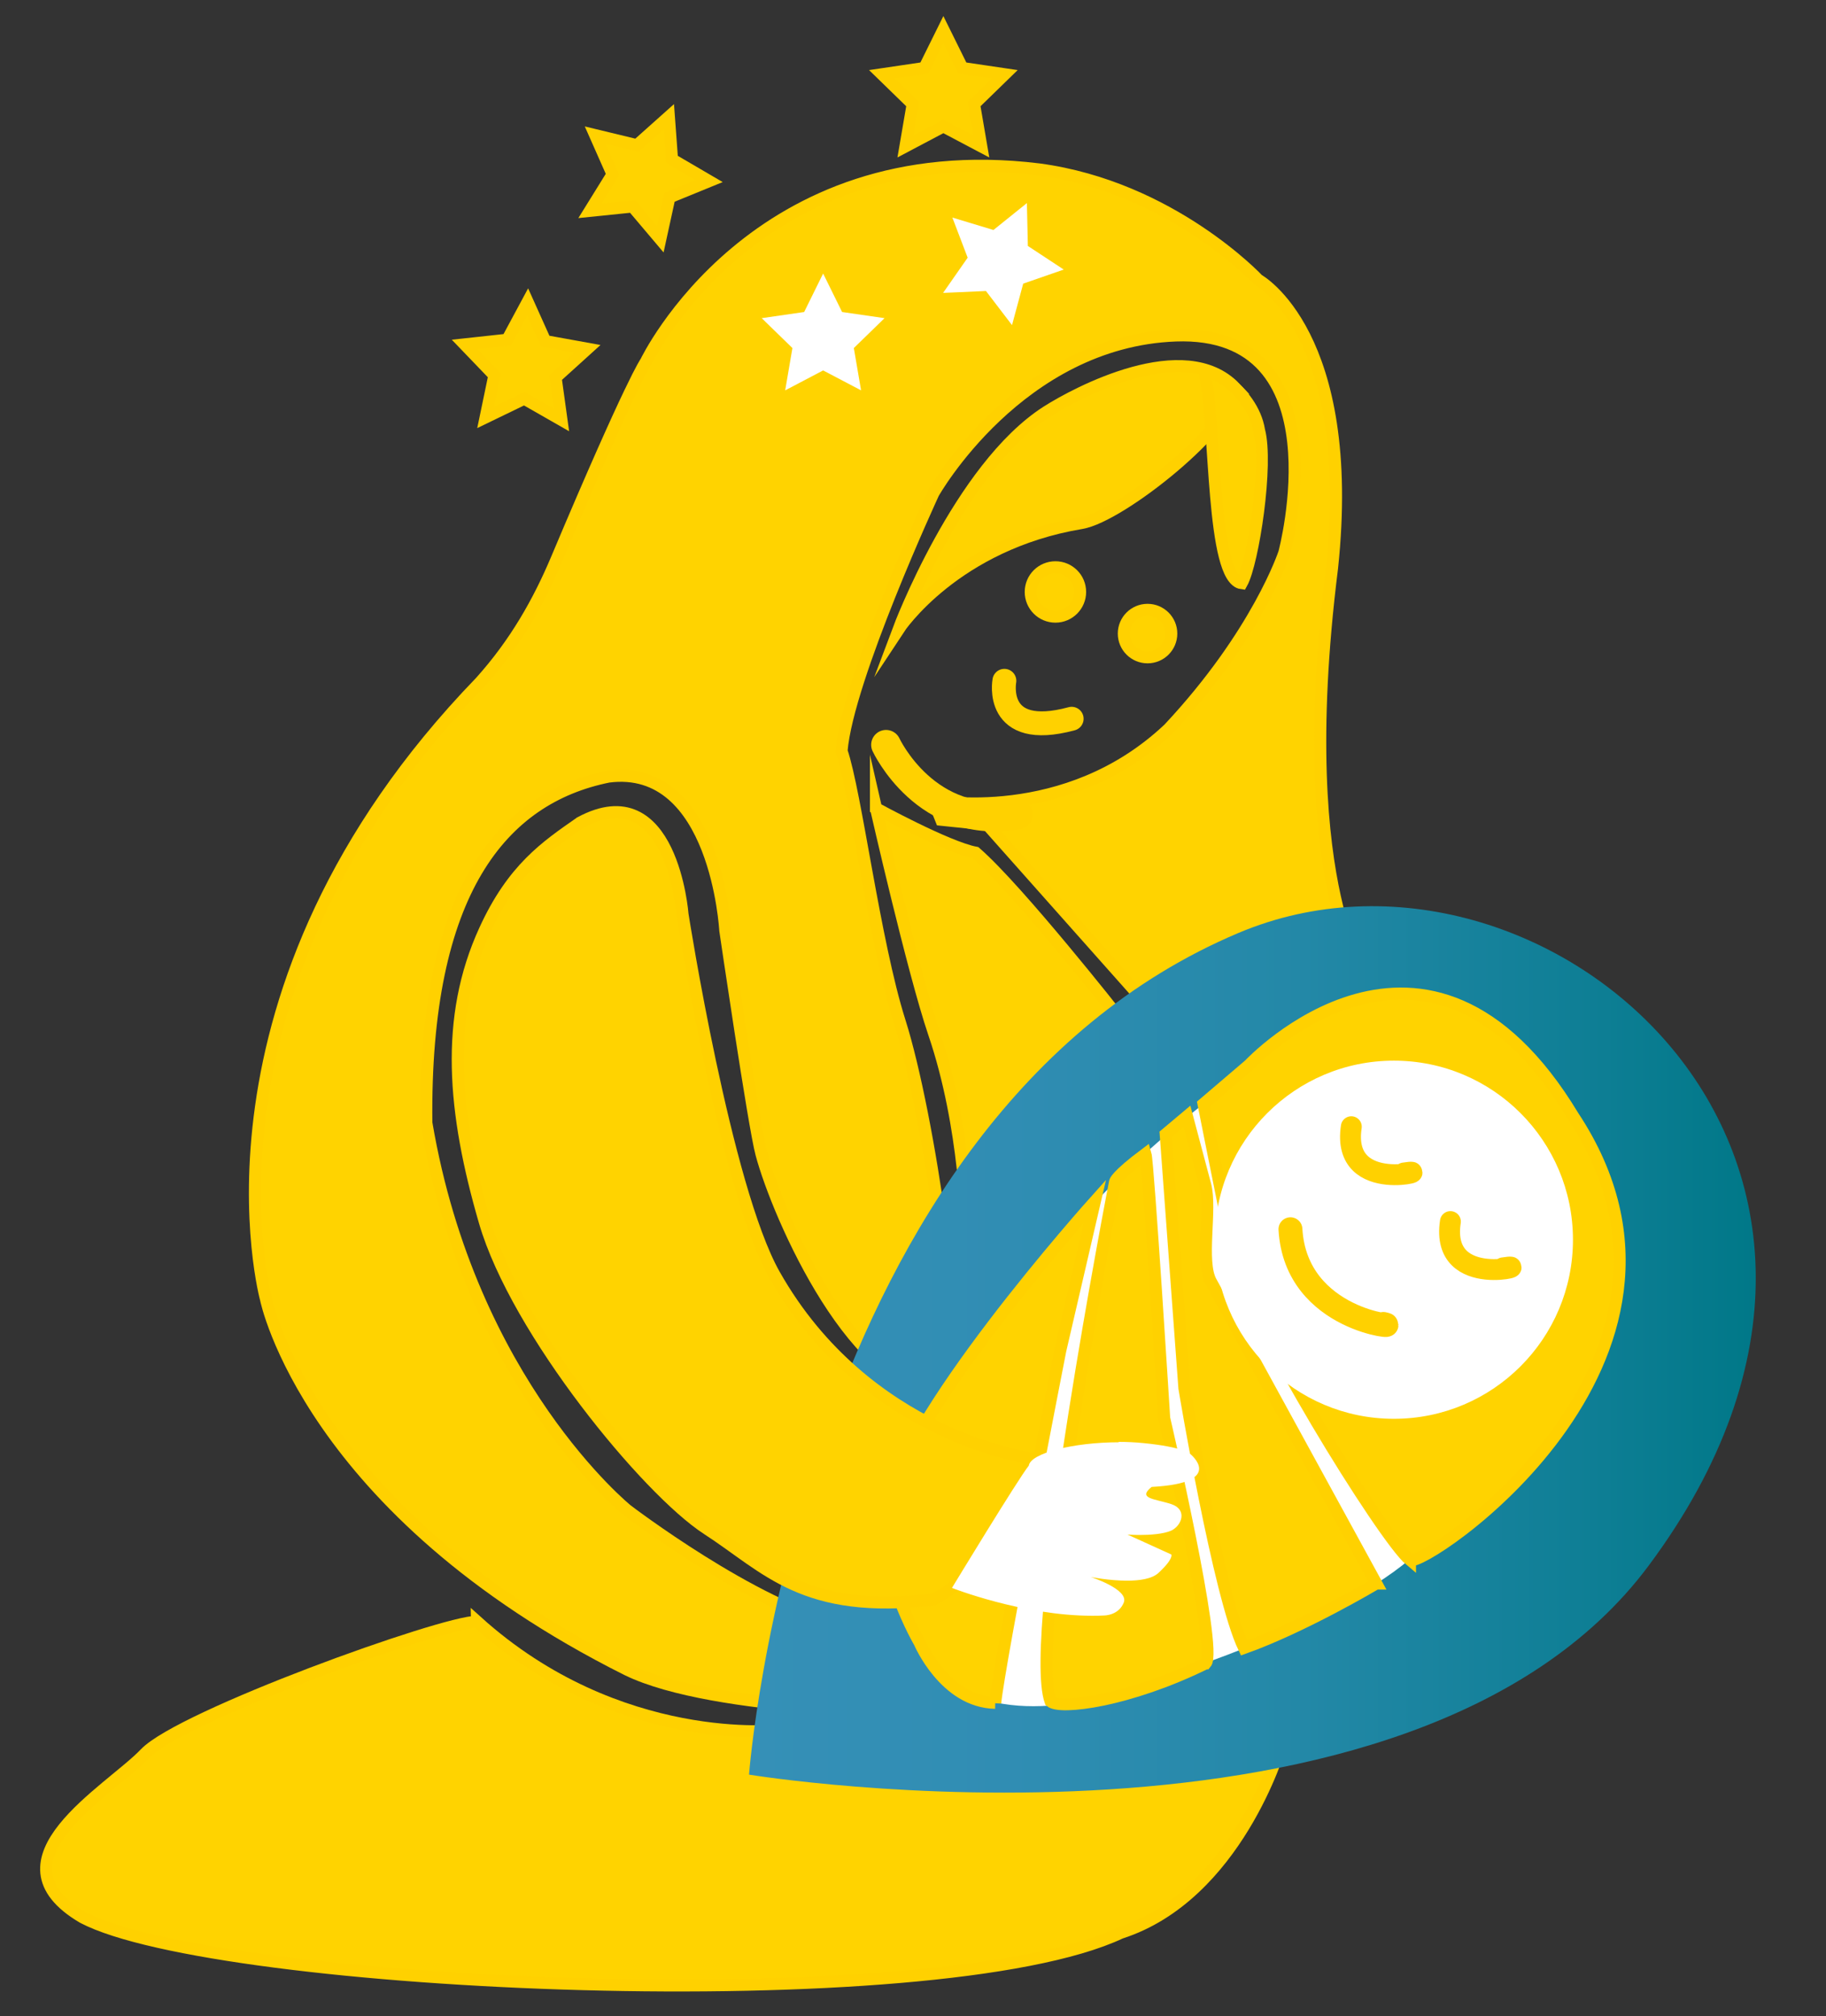 <?xml version="1.0" encoding="UTF-8"?>
<svg id="a" data-name="Ebene 1" xmlns="http://www.w3.org/2000/svg" xmlns:xlink="http://www.w3.org/1999/xlink" viewBox="0 0 133.79 147.73">
  <rect x="0" y="0" width="133.79" height="147.73" fill="#333333" stroke="none"/>
  <defs>
    <style>
      .c {
        stroke-width: 1.53px;
      }

      .c, .d, .e {
        fill: none;
        stroke-linecap: round;
      }

      .c, .d, .e, .f {
        stroke: #ffd100;
        stroke-miterlimit: 10;
      }

      .d {
        stroke-width: 1.75px;
      }

      .e {
        stroke-width: 2.18px;
      }

      .f {
        fill: #ffd300;
        stroke-width: .88px;
      }

      .g {
        fill: #fff;
      }

      .g, .h {
        stroke-width: 0px;
      }

      .h {
        fill: url(#b);
      }
    </style>
    <linearGradient id="b" data-name="Neues Verlaufsfeld 15" x1="54.88" y1="98.86" x2="128.65" y2="98.86" gradientUnits="userSpaceOnUse">
      <stop offset="0" stop-color="#3590b7"/>
      <stop offset=".26" stop-color="#308db3"/>
      <stop offset=".55" stop-color="#2388a7"/>
      <stop offset=".85" stop-color="#0d7e94"/>
      <stop offset="1" stop-color="#007888"/>
    </linearGradient>
  </defs>
  <path class="f" d="m61.65,119.21c-6.47-1.51-15.71-8.57-15.71-8.57,0,0-11.46-9.26-14.7-28.37-.2-17.01,5.57-23.8,13.34-25.37,7.89-1.02,8.56,11.26,8.56,11.26,0,0,2.11,14.4,2.65,16.38,1.2,4.5,7.02,17.9,13.63,17.29,1.1-2.97-1.3-20.04-3.51-27.01-1.85-5.84-3.2-16.74-4.25-19.8.43-5.27,6.73-18.89,6.73-18.89,0,0,6.26-11.12,17.75-11.55,12.35-.45,7.96,15.92,7.96,15.92,0,0-1.93,5.92-8.47,12.9-7.55,7.13-17.24,5.24-17.24,5.24l.57,1.42,3.37.35,12.59,14.17s2.87-5.05,13.57-4.61c2.49,1.63-4.01-3.48-.89-28.37,1.81-17.15-5.42-21.1-5.42-21.1,0,0-6.35-6.79-16.06-8.09-20.85-2.56-28.79,14.09-28.79,14.09,0,0-1.01,1.33-6.53,14.43-1.33,3.16-3.05,6.21-5.61,9.05-21.91,22.67-15.7,45.21-15.7,45.21,0,0,3.1,15.44,26.46,27.14,6.39,3.13,22.44,3.13,22.44,3.13l-1.04-6.26"/>
  <path class="e" d="m64.92,54.57s2.93,6.32,9.66,5.1"/>
  <polygon class="f" points="43.61 9.9 46.67 10.64 49.01 8.55 49.24 11.68 51.96 13.27 49.05 14.46 48.38 17.53 46.35 15.13 43.22 15.45 44.88 12.77 43.61 9.9"/>
  <polygon class="f" points="69.12 2.17 70.51 4.98 73.62 5.44 71.37 7.63 71.9 10.73 69.12 9.26 66.34 10.73 66.87 7.63 64.62 5.44 67.73 4.98 69.12 2.17"/>
  <polygon class="g" points="75.24 14.88 75.31 18.02 77.94 19.75 74.97 20.78 74.15 23.82 72.24 21.32 69.1 21.46 70.9 18.88 69.78 15.94 72.79 16.85 75.24 14.88"/>
  <polygon class="g" points="60.31 20.04 61.7 22.86 64.81 23.31 62.56 25.5 63.09 28.6 60.31 27.14 57.53 28.6 58.06 25.5 55.81 23.31 58.92 22.86 60.31 20.04"/>
  <polygon class="f" points="34.04 25.23 37.17 24.89 38.66 22.12 39.95 24.99 43.04 25.55 40.71 27.66 41.14 30.77 38.41 29.21 35.58 30.58 36.22 27.5 34.04 25.23"/>
  <path class="f" d="m64.18,59.22s5.22,2.86,7.3,3.25c3.13,2.72,10.48,12.06,10.48,12.06l-11.11,15.67s-.04-7.55-2.42-14.52c-1.53-4.51-4.25-16.47-4.25-16.47Z"/>
  <path class="f" d="m34.95,118.82c-2.54,0-21.67,6.89-24.31,9.65-2.64,2.76-11.73,7.81-4.56,12.02,9.78,5.13,62.43,7.51,76.03,1.12,8.48-2.73,11.66-13.55,11.66-13.55l1.17-2.54-37.81,1.25s-11.79,1.4-22.18-7.96Z"/>
  <path class="h" d="m54.88,130.02s48.55,7.97,65.9-15.29c22.35-29.97-7.8-55.76-30.03-46.38-32.22,13.59-35.87,61.67-35.87,61.67Z"/>
  <g>
    <path class="g" d="m115.62,83.07c9.71,15.61-8.07,26.34-12.3,31.15-6.04,5.12-19.3,9.06-19.3,9.06,0,0-7.74,3.34-13.25.73-7.23-9.09-4.62-7.54-5.64-11.81-1.24-5.18,13.95-22.87,13.95-22.87,0,0,6.37-7.25,14.86-12.52,3.55-1.58,9.87-11.24,21.69,6.27Z"/>
    <path class="f" d="m103.31,114.29c.85.7,23.84-14.52,11.96-32.5-10.7-17.74-23.74-3.77-23.74-3.77l-3.35,2.86s1.22,6.14,2.19,10.87c.97,4.72,11,20.94,12.94,22.55Z"/>
    <path class="f" d="m100.84,116.02s-11.28-20.62-12.11-22.11.05-5.3-.42-7.08l-1.34-5.04-1.56,1.31,1.37,18.61s2.53,15.24,4.37,19.03c4.4-1.57,9.68-4.72,9.68-4.72Z"/>
    <path class="f" d="m88.34,121.87c.9-1.02-3.04-17.96-3.04-17.96,0,0-1.17-18.69-1.37-19.37-2.18,1.63-2.23,2.04-2.23,2.04,0,0-6.45,33.21-4.73,38.07.7.61,5.7,0,11.36-2.78Z"/>
    <path class="f" d="m72.92,124.77c.27-2.86,4.77-25.84,4.77-25.84l2.53-10.91s-14.76,16.44-15.14,22.82c-.9,4.05,2.3,9.5,2.3,9.5,0,0,1.84,4.35,5.54,4.42Z"/>
    <circle class="g" cx="102.13" cy="90.83" r="13.12"/>
    <path class="c" d="m110.13,92.89c2.68-.43-4.65,1.82-3.86-3.39"/>
    <path class="c" d="m102.87,85.94c2.68-.43-4.65,1.82-3.86-3.39"/>
    <path class="d" d="m101.36,97c1.68.34-6.42-.11-6.81-6.94"/>
  </g>
  <path class="f" d="m42.5,60.28c-2.47,1.72-4.92,3.36-6.98,7.88-2.94,6.42-2.33,13.33,0,21.35,2.33,8.02,11.9,19.66,16.3,22.51,4.4,2.85,7.05,6.3,16.56,5.17,5.18-2.59,7.16-10.35,7.16-10.35,0,0-12.07-1.55-18.8-13.45-3.6-6.37-6.73-26.39-6.73-26.39,0,0-.78-10.35-7.5-6.73Z"/>
  <g>
    <path class="g" d="m80.03,117.72c-3.81,0-7.72-1.19-9.3-1.73,1.56-2.56,4.6-7.51,5.16-8.21.07-.09.12-.2.14-.32.23-.35,2.56-1.15,5.94-1.15.61,0,1.21.03,1.77.08,2.46.24,3.02.61,3.05.63.26.21.45.51.43.59,0,0-.25.54-2.86.68-.14,0-.27.06-.38.14-.21.17-.76.61-.62,1.22.14.63.81.79,1.52.97.24.06.49.12.74.2.09.03.29.11.3.22.01.15-.14.39-.38.51-.35.16-1.1.25-2.02.25-.49,0-.84-.03-.85-.03-.02,0-.03,0-.05,0-.3,0-.56.2-.63.49-.08.31.08.63.36.76l2.62,1.19c-.11.13-.28.31-.54.54-.13.12-.56.39-1.85.39s-2.51-.26-2.53-.26c-.04,0-.09-.01-.13-.01-.29,0-.56.2-.63.49-.09.34.1.68.43.79.93.3,1.91.84,2.01,1.1-.2.42-.77.44-.83.44-.31.01-.59.02-.86.02Z"/>
    <path class="g" d="m81.96,106.97h0c.59,0,1.16.03,1.71.08,1.24.12,1.96.28,2.35.39-.37.08-.91.16-1.71.2-.28.01-.54.12-.75.29-.71.58-1,1.21-.85,1.87.18.82.85,1.14,1.52,1.33-.21.01-.45.02-.72.02-.45,0-.79-.02-.81-.02-.03,0-.06,0-.1,0-.59,0-1.12.4-1.27.99-.16.61.15,1.25.73,1.52l1.67.76c-.21.06-.57.12-1.15.12-1.17,0-2.38-.24-2.39-.25-.09-.02-.18-.03-.26-.03-.58,0-1.11.39-1.26.98-.18.67.2,1.37.86,1.58.24.08.49.17.72.28-.07,0-.14,0-.21,0-3.19,0-6.47-.86-8.31-1.44,1.84-3.02,4.23-6.87,4.68-7.44.07-.09.13-.19.18-.3.55-.36,2.63-.92,5.38-.92m3.32,3.98s0,0,0,0c0,0,0,0,0,0,0,0,0,0,0,0m-3.32-5.29c-3.31,0-6.46.8-6.59,1.71-.78.97-5.63,8.96-5.63,8.96,0,0,5.18,2.04,10.28,2.04.29,0,.57,0,.86-.02,0,0,0,0,0,0,.08,0,1.08-.02,1.45-.95.38-.97-2.42-1.87-2.42-1.87,0,0,1.33.27,2.66.27.91,0,1.82-.13,2.29-.56,1.16-1.07.95-1.36.95-1.36,0,0-1.87-.85-3.21-1.46,0,0,.38.03.9.03.73,0,1.72-.06,2.31-.32.8-.39,1.18-1.55,0-1.94-1.18-.39-2.52-.39-1.44-1.26,5.53-.29,2.81-2.43,2.81-2.43,0,0-.48-.49-3.4-.78-.6-.06-1.22-.09-1.83-.09h0Z"/>
  </g>
  <path class="f" d="m90.49,28.42c0,2.72-8.34,9.41-11.25,9.9-9.31,1.55-13.39,7.76-13.39,7.76,0,0,4.42-11.79,10.84-15.91,2.19-1.4,10.12-5.63,13.81-1.75Z"/>
  <path class="f" d="m90.98,42.73c.83-1.49,1.94-8.74,1.27-11.2-.48-3.01-4.18-5.03-3.94-3.95.79,3.59.44,14.86,2.67,15.15Z"/>
  <circle class="f" cx="77.33" cy="43.37" r="1.81"/>
  <circle class="f" cx="84.08" cy="46.42" r="1.74"/>
  <path class="d" d="m73.59,49.88s-.81,4.33,4.93,2.78"/>
</svg>